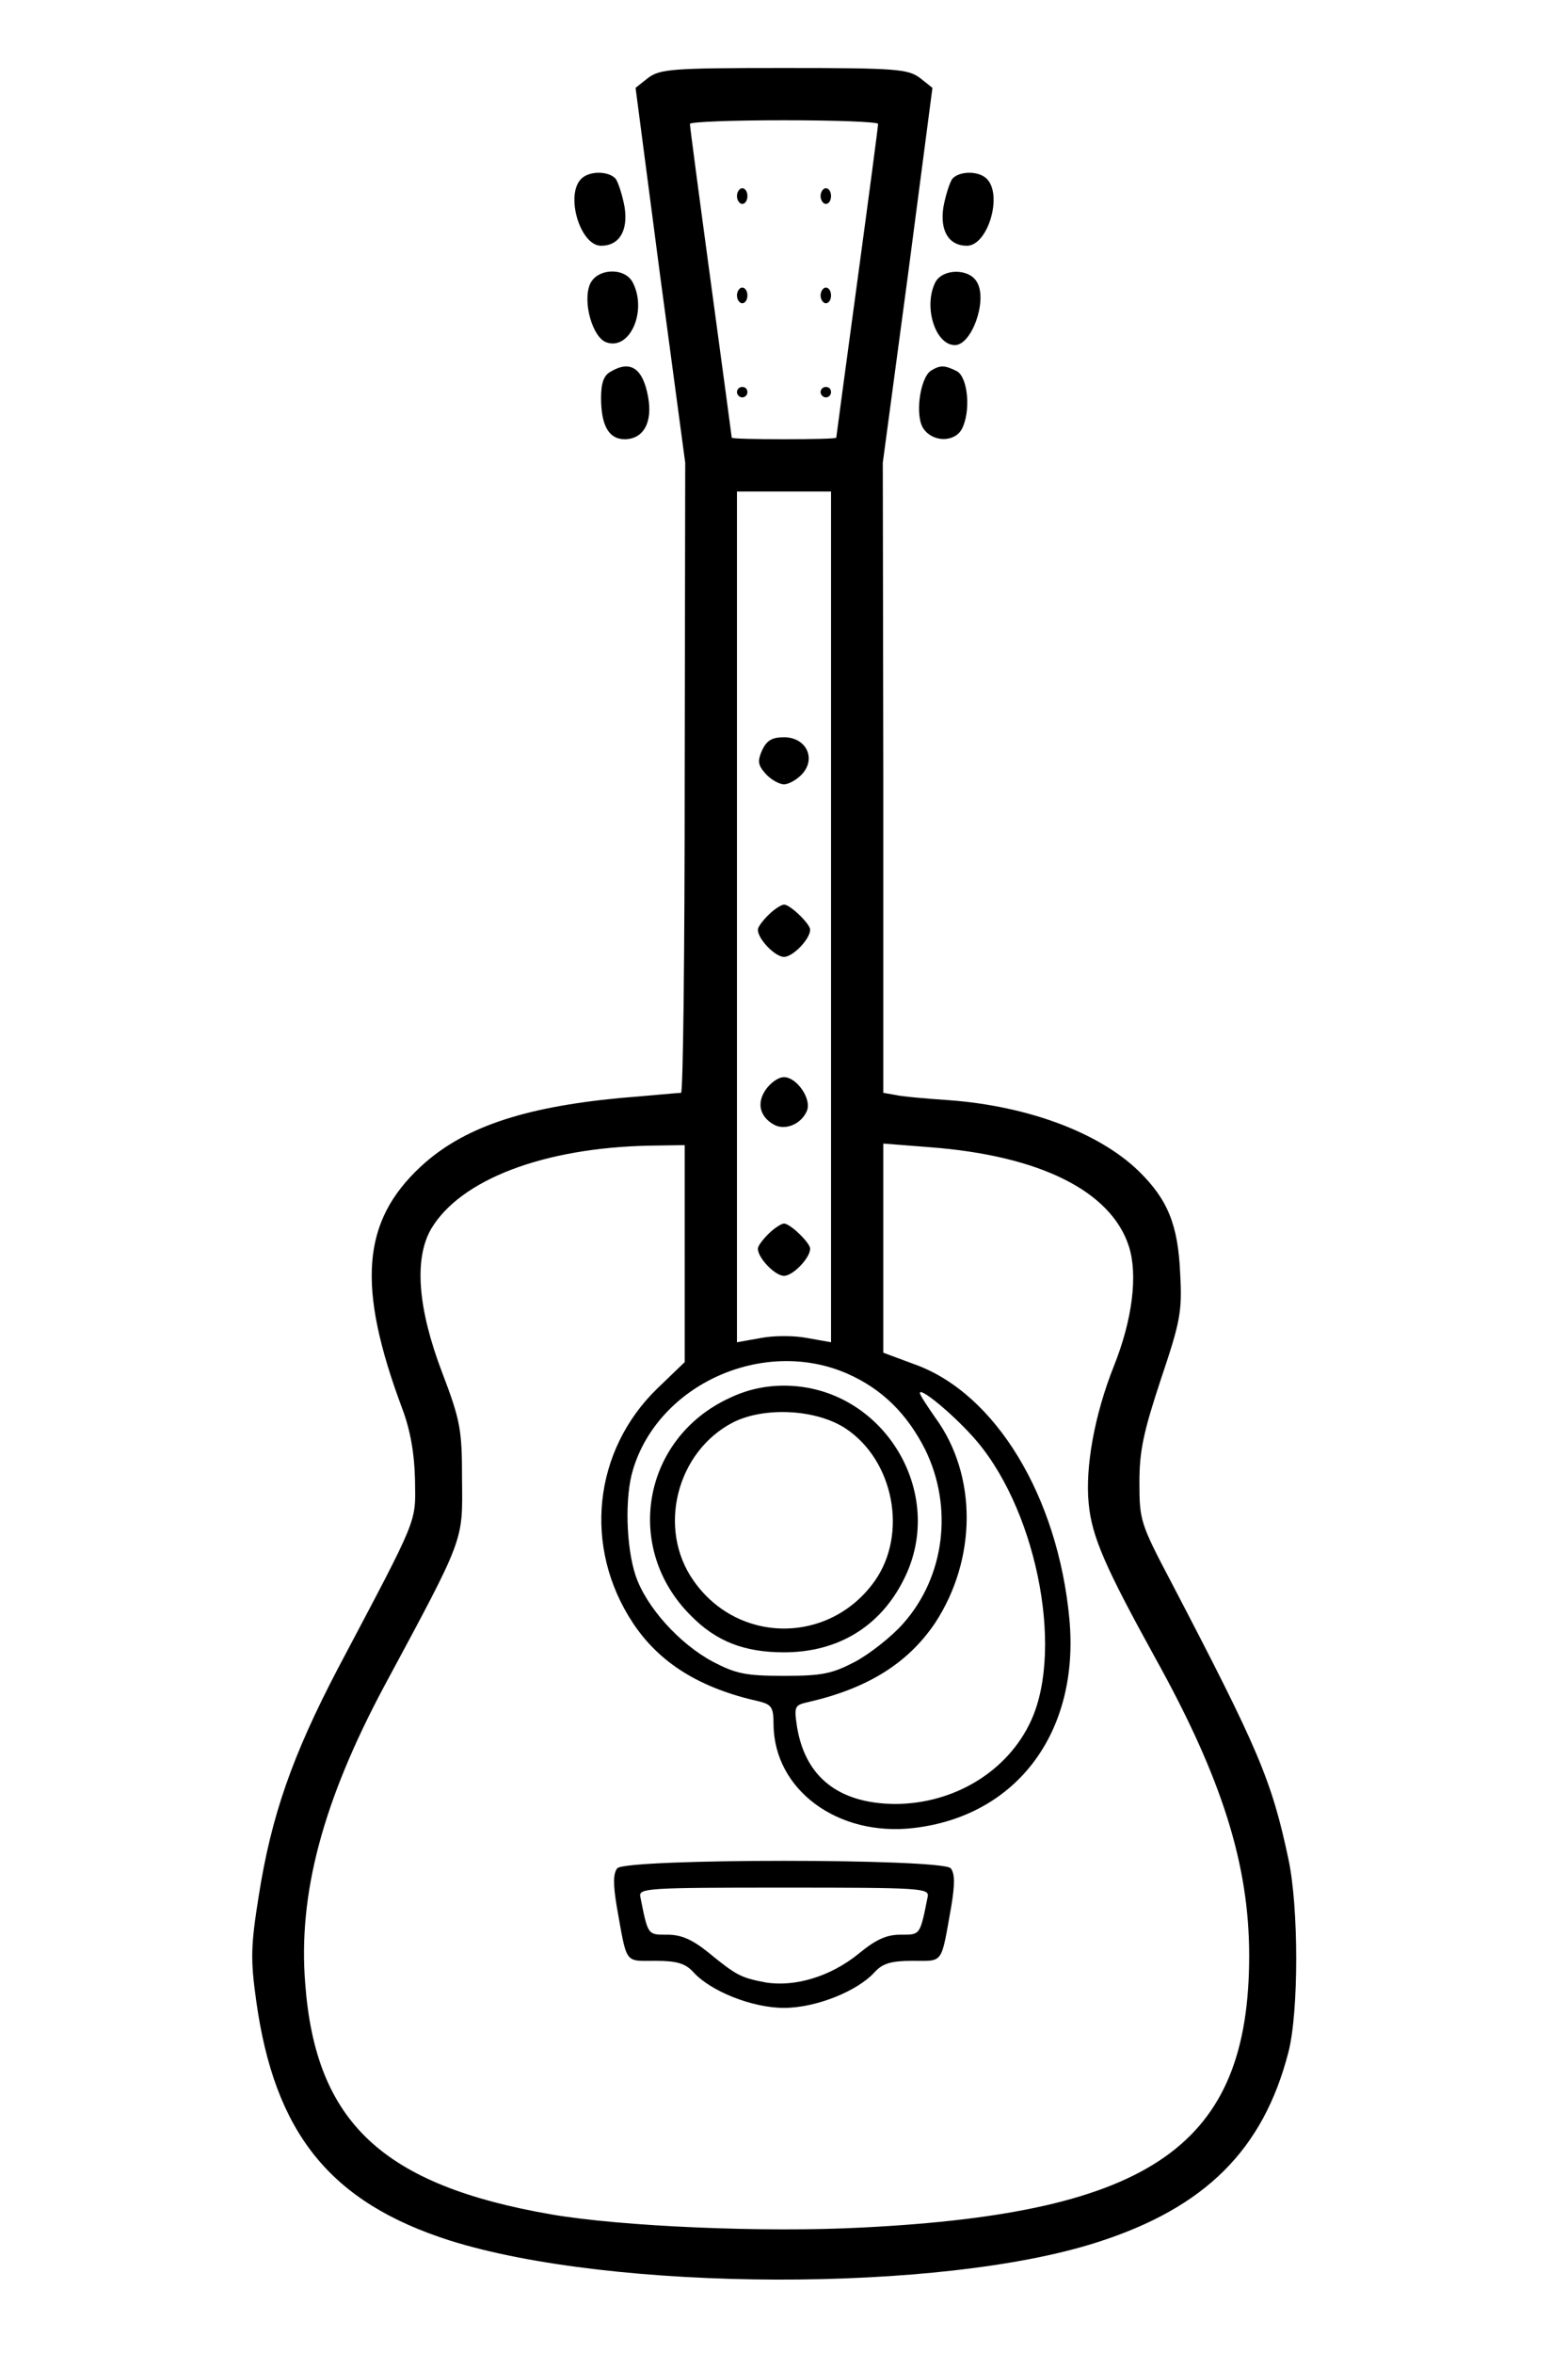 <?xml version="1.0" standalone="no"?>
<!DOCTYPE svg PUBLIC "-//W3C//DTD SVG 20010904//EN"
 "http://www.w3.org/TR/2001/REC-SVG-20010904/DTD/svg10.dtd">
<svg version="1.0" xmlns="http://www.w3.org/2000/svg"
 width="300pt" height="450pt" viewBox="0 0 300 450"
 preserveAspectRatio="xMidYMid meet">

<g transform="translate(0,450) scale(0.1,-0.1)"
fill="#000000" stroke="none">
<path d="M1240 4351 l-24 -19 47 -359 48 -358 -1 -602 c0 -332 -3 -603 -7
-603 -5 0 -57 -5 -118 -10 -187 -18 -300 -57 -380 -131 -113 -105 -123 -229
-35 -464 15 -40 23 -85 24 -135 1 -84 9 -65 -147 -360 -88 -168 -128 -283
-152 -436 -15 -94 -16 -121 -5 -199 35 -255 142 -387 371 -460 312 -98 939
-100 1239 -3 206 66 317 177 365 363 20 77 20 277 0 370 -32 151 -58 211 -223
527 -60 114 -62 120 -62 193 0 61 8 97 41 197 37 110 41 129 37 202 -4 94 -24
142 -79 196 -76 74 -213 125 -364 136 -44 3 -90 7 -102 10 l-23 4 0 603 -1
602 48 358 47 359 -24 19 c-23 17 -45 19 -260 19 -215 0 -237 -2 -260 -19z
m440 -88 c0 -5 -18 -141 -40 -303 -22 -162 -40 -296 -40 -297 0 -2 -45 -3
-100 -3 -55 0 -100 1 -100 3 0 1 -18 135 -40 297 -22 162 -40 298 -40 303 0 4
81 7 180 7 99 0 180 -3 180 -7z m-90 -1517 l0 -813 -45 8 c-25 5 -65 5 -90 0
l-45 -8 0 813 0 814 90 0 90 0 0 -814z m-280 -643 l0 -208 -52 -50 c-123 -119
-143 -304 -47 -449 51 -77 129 -125 242 -150 23 -6 27 -11 27 -44 1 -125 123
-215 268 -198 198 23 318 184 298 400 -22 234 -141 430 -294 486 l-62 23 0
200 0 200 89 -7 c211 -16 347 -84 381 -190 17 -54 7 -139 -29 -229 -37 -93
-55 -193 -48 -263 6 -63 32 -122 128 -296 127 -229 179 -394 179 -568 0 -362
-185 -492 -739 -520 -189 -10 -462 2 -596 25 -323 56 -451 176 -471 441 -14
172 34 350 151 569 155 288 150 276 149 395 0 96 -3 113 -38 205 -47 123 -54
218 -21 275 56 94 215 155 418 159 l67 1 0 -207z m311 -230 c66 -29 114 -76
149 -145 54 -110 38 -243 -42 -333 -22 -25 -64 -58 -92 -73 -44 -23 -63 -27
-136 -27 -73 0 -92 4 -136 27 -64 34 -128 105 -148 165 -18 54 -21 150 -5 202
49 164 250 254 410 184z m238 -118 c121 -131 178 -404 114 -545 -44 -97 -147
-160 -261 -160 -107 1 -171 51 -187 147 -6 40 -5 42 22 48 113 26 190 74 242
151 80 122 81 282 1 392 -16 23 -30 44 -30 48 0 11 57 -35 99 -81z"/>
<path d="M1410 4125 c0 -8 5 -15 10 -15 6 0 10 7 10 15 0 8 -4 15 -10 15 -5 0
-10 -7 -10 -15z"/>
<path d="M1570 4125 c0 -8 5 -15 10 -15 6 0 10 7 10 15 0 8 -4 15 -10 15 -5 0
-10 -7 -10 -15z"/>
<path d="M1410 3935 c0 -8 5 -15 10 -15 6 0 10 7 10 15 0 8 -4 15 -10 15 -5 0
-10 -7 -10 -15z"/>
<path d="M1570 3935 c0 -8 5 -15 10 -15 6 0 10 7 10 15 0 8 -4 15 -10 15 -5 0
-10 -7 -10 -15z"/>
<path d="M1410 3750 c0 -5 5 -10 10 -10 6 0 10 5 10 10 0 6 -4 10 -10 10 -5 0
-10 -4 -10 -10z"/>
<path d="M1570 3750 c0 -5 5 -10 10 -10 6 0 10 5 10 10 0 6 -4 10 -10 10 -5 0
-10 -4 -10 -10z"/>
<path d="M1458 3065 c-9 -21 -8 -28 7 -45 10 -11 26 -20 35 -20 9 0 25 9 35
20 27 30 7 70 -35 70 -23 0 -33 -6 -42 -25z"/>
<path d="M1470 2750 c-11 -11 -20 -23 -20 -28 0 -18 33 -52 50 -52 17 0 50 34
50 52 0 11 -38 48 -50 48 -5 0 -19 -9 -30 -20z"/>
<path d="M1465 2416 c-18 -26 -11 -52 16 -67 22 -12 53 2 63 27 9 23 -20 64
-44 64 -11 0 -26 -11 -35 -24z"/>
<path d="M1470 2140 c-11 -11 -20 -23 -20 -28 0 -18 33 -52 50 -52 17 0 50 34
50 52 0 11 -38 48 -50 48 -5 0 -19 -9 -30 -20z"/>
<path d="M1181 927 c-8 -10 -8 -31 -1 -73 20 -112 14 -104 74 -104 41 0 57 -5
72 -21 33 -37 113 -69 174 -69 61 0 141 32 174 69 15 16 31 21 72 21 60 0 54
-8 74 104 7 42 7 63 -1 73 -17 19 -621 19 -638 0z m594 -54 c-15 -75 -14 -73
-52 -73 -27 0 -47 -9 -81 -37 -53 -43 -122 -64 -179 -54 -46 9 -54 13 -109 58
-30 24 -51 33 -77 33 -38 0 -37 -2 -52 73 -3 16 15 17 275 17 260 0 278 -1
275 -17z"/>
<path d="M1395 1826 c-166 -77 -203 -287 -73 -416 48 -49 102 -70 178 -70 103
0 184 49 229 139 85 167 -41 371 -229 371 -37 0 -72 -8 -105 -24z m223 -58
c92 -61 119 -201 56 -291 -86 -122 -262 -122 -347 0 -70 99 -33 247 76 303 60
30 159 25 215 -12z"/>
<path d="M1112 4158 c-31 -31 -2 -128 38 -128 35 0 52 29 45 74 -4 22 -12 47
-17 54 -13 15 -50 16 -66 0z"/>
<path d="M1822 4158 c-5 -7 -13 -32 -17 -54 -7 -45 10 -74 45 -74 40 0 69 97
38 128 -16 16 -53 15 -66 0z"/>
<path d="M1129 3957 c-15 -34 5 -104 32 -112 45 -15 78 62 49 116 -16 28 -67
26 -81 -4z"/>
<path d="M1790 3961 c-24 -46 -1 -121 37 -121 32 0 62 84 43 119 -14 28 -65
28 -80 2z"/>
<path d="M1168 3789 c-13 -7 -18 -22 -18 -50 0 -53 15 -79 45 -79 36 0 54 32
45 81 -10 55 -34 71 -72 48z"/>
<path d="M1781 3791 c-21 -14 -31 -87 -14 -111 18 -26 59 -26 73 -1 18 34 12
99 -9 111 -24 12 -32 12 -50 1z"/>
</g>
</svg>
